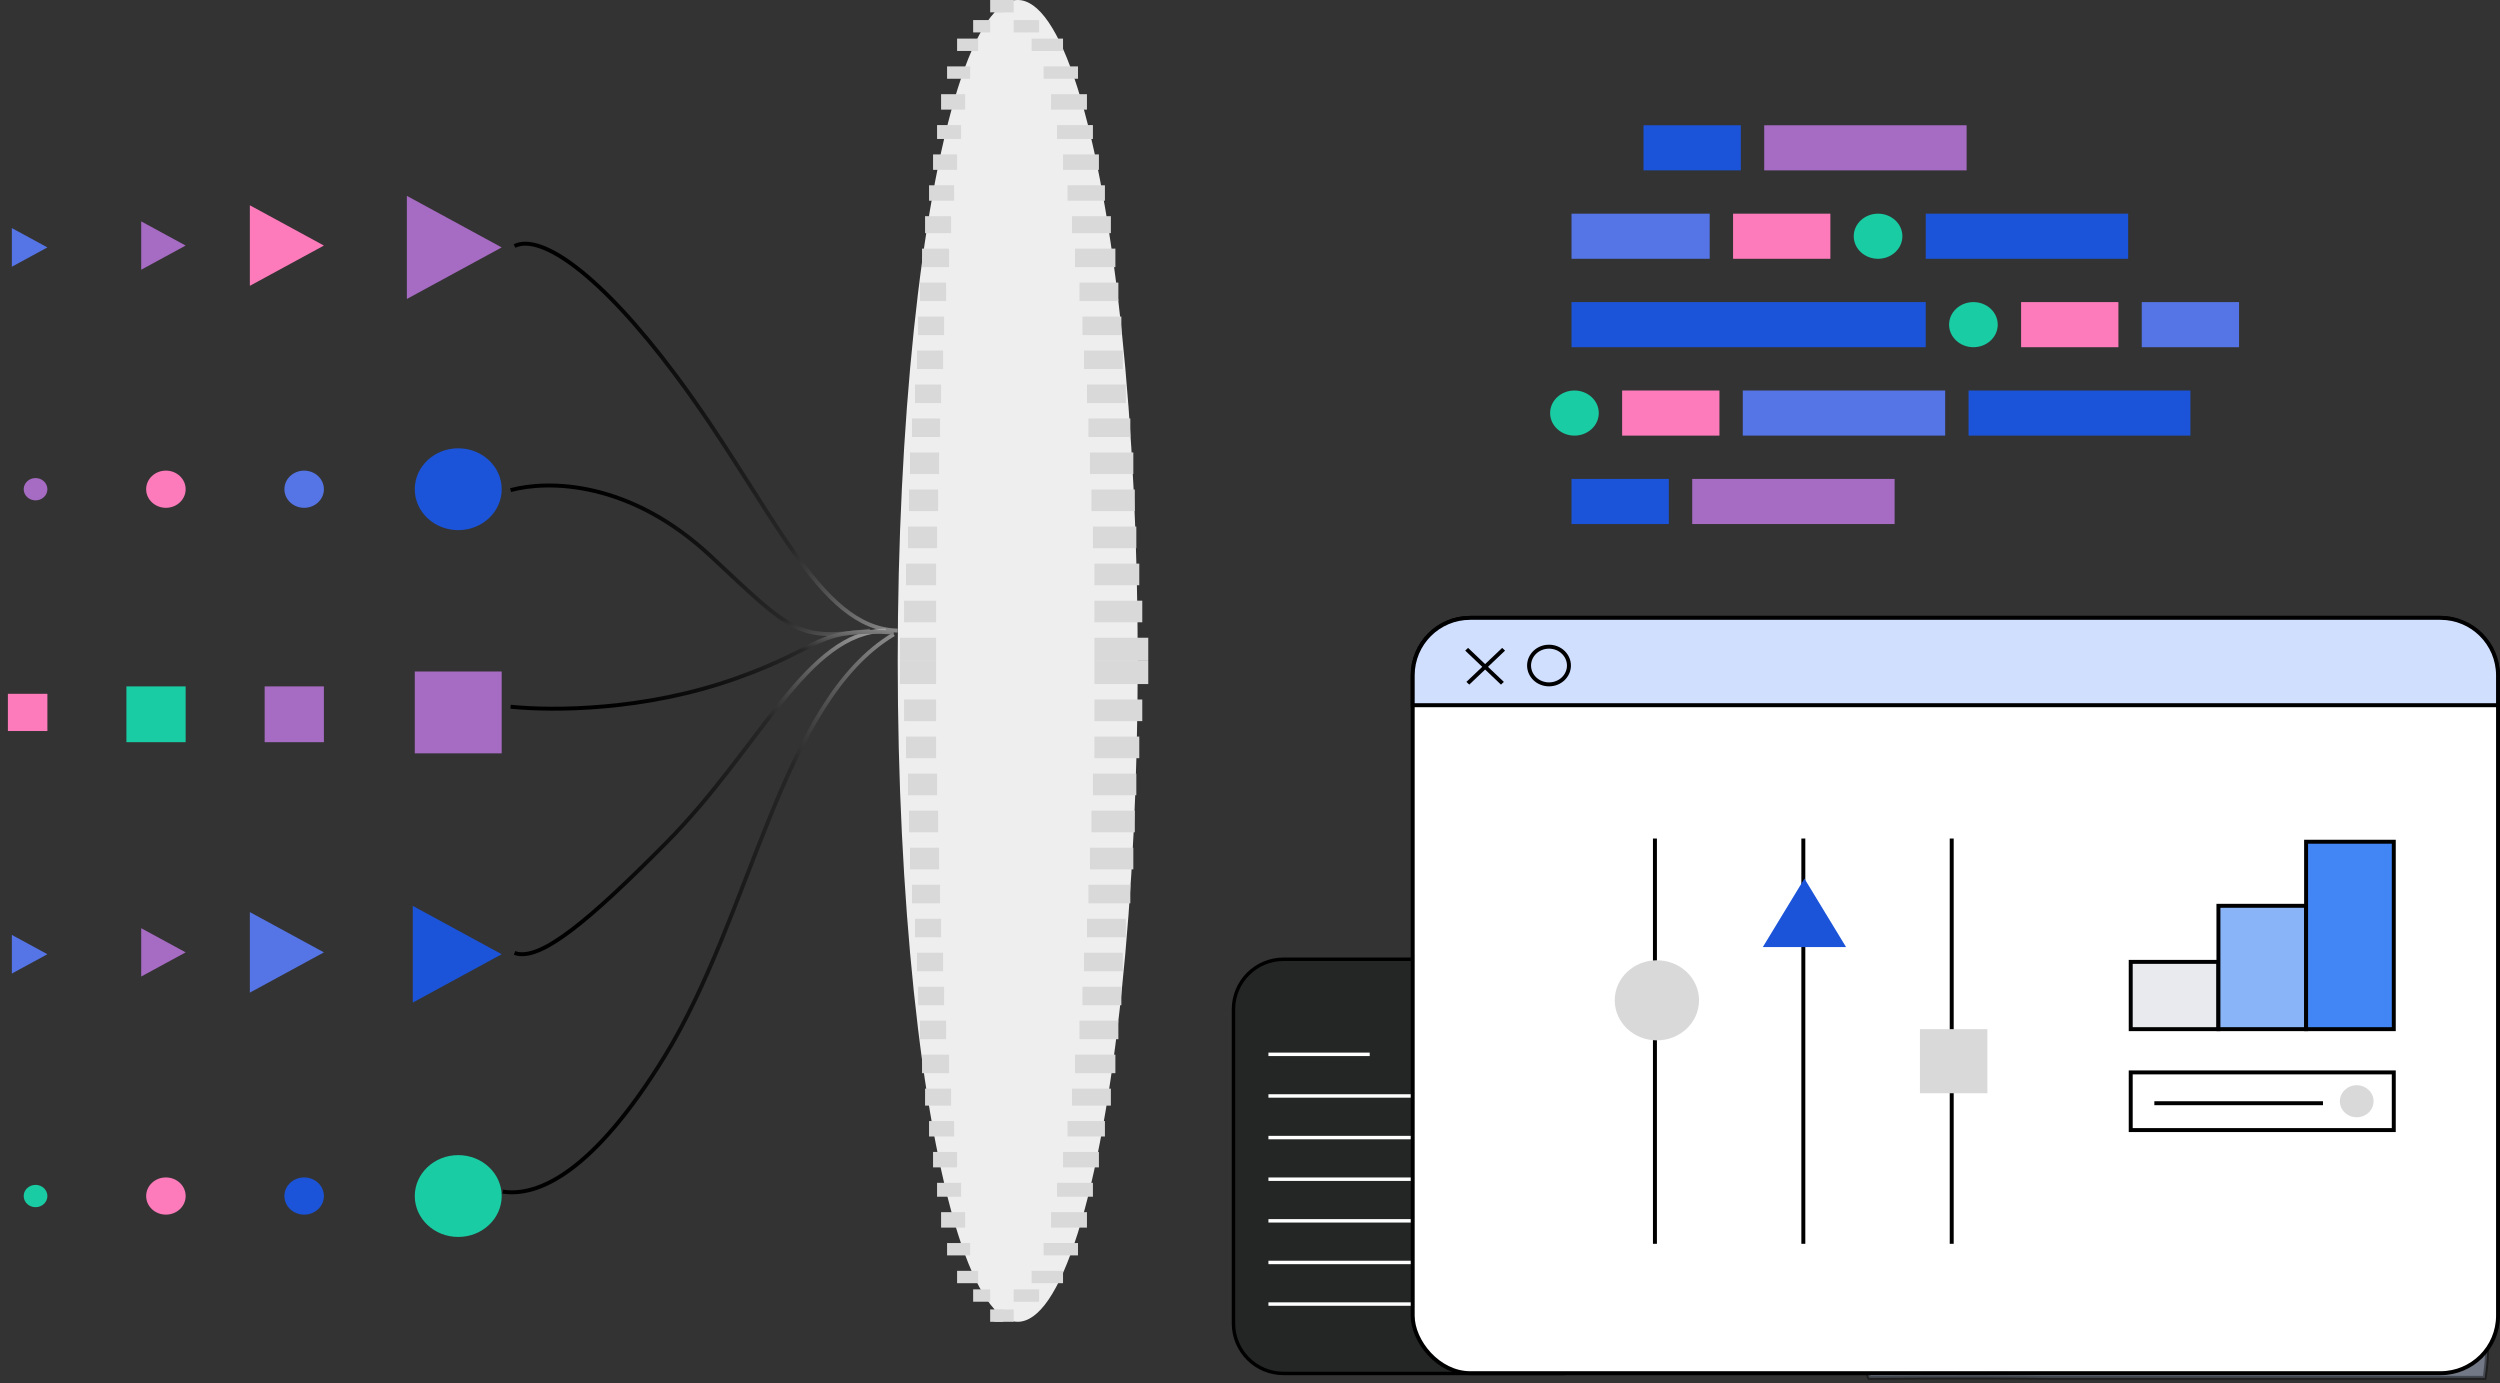 <svg width="479" height="265" viewBox="0 0 479 265" fill="none" xmlns="http://www.w3.org/2000/svg">
<rect x="0" y="0" width="479" height="265" fill="#333333" stroke="none"/>
<rect x="314.898" y="24" width="18.644" height="8.643" fill="#1B54D9"/>
<rect x="301.105" y="91.762" width="18.644" height="8.643" fill="#1B54D9"/>
<rect x="310.801" y="74.822" width="18.644" height="8.643" fill="#FD7BBB"/>
<rect x="332.055" y="40.941" width="18.644" height="8.643" fill="#FD7BBB"/>
<rect x="387.242" y="57.881" width="18.644" height="8.643" fill="#FD7BBB"/>
<rect x="410.359" y="57.881" width="18.644" height="8.643" fill="#5574E5"/>
<ellipse cx="359.837" cy="45.262" rx="4.661" ry="4.322" fill="#19CCA3"/>
<ellipse cx="301.665" cy="79.143" rx="4.661" ry="4.322" fill="#19CCA3"/>
<ellipse cx="378.106" cy="62.203" rx="4.661" ry="4.322" fill="#19CCA3"/>
<rect x="338.023" y="24" width="38.779" height="8.643" fill="#A66BC3"/>
<rect x="324.227" y="91.762" width="38.779" height="8.643" fill="#A66BC3"/>
<rect x="301.105" y="40.941" width="26.474" height="8.643" fill="#5574E5"/>
<rect x="333.918" y="74.822" width="38.779" height="8.643" fill="#5574E5"/>
<rect x="368.973" y="40.941" width="38.779" height="8.643" fill="#1B54D9"/>
<rect x="301.105" y="57.881" width="67.864" height="8.643" fill="#1B54D9"/>
<rect x="377.172" y="74.822" width="42.508" height="8.643" fill="#1B54D9"/>
<ellipse cx="194.997" cy="126.628" rx="22.993" ry="126.628" fill="#EEEEEE"/>
<rect x="209.691" y="122.19" width="10.315" height="4.438" fill="#D9D9D9"/>
<rect width="9.169" height="4.142" transform="matrix(1 0 0 -1 209.691 119.231)" fill="#D9D9D9"/>
<rect width="8.596" height="4.142" transform="matrix(1 0 0 -1 209.691 112.131)" fill="#D9D9D9"/>
<rect width="8.31" height="4.142" transform="matrix(1 0 0 -1 209.41 105.03)" fill="#D9D9D9"/>
<rect width="8.31" height="4.142" transform="matrix(1 0 0 -1 209.121 97.93)" fill="#D9D9D9"/>
<rect width="8.31" height="4.142" transform="matrix(1 0 0 -1 208.836 90.829)" fill="#D9D9D9"/>
<rect width="8.023" height="3.55" transform="matrix(1 0 0 -1 208.547 83.728)" fill="#D9D9D9"/>
<rect width="7.45" height="3.55" transform="matrix(1 0 0 -1 208.262 77.219)" fill="#D9D9D9"/>
<rect width="7.45" height="3.55" transform="matrix(1 0 0 -1 207.688 70.711)" fill="#D9D9D9"/>
<rect width="7.45" height="3.55" transform="matrix(1 0 0 -1 207.402 64.201)" fill="#D9D9D9"/>
<rect width="7.45" height="3.55" transform="matrix(1 0 0 -1 206.828 57.693)" fill="#D9D9D9"/>
<rect width="7.737" height="3.55" transform="matrix(1 0 0 -1 205.969 51.184)" fill="#D9D9D9"/>
<rect width="7.45" height="3.254" transform="matrix(1 0 0 -1 205.395 44.675)" fill="#D9D9D9"/>
<rect width="7.163" height="2.959" transform="matrix(1 0 0 -1 204.539 38.462)" fill="#D9D9D9"/>
<rect width="6.877" height="2.959" transform="matrix(1 0 0 -1 203.676 32.545)" fill="#D9D9D9"/>
<rect width="6.877" height="2.663" transform="matrix(1 0 0 -1 202.527 26.627)" fill="#D9D9D9"/>
<rect width="6.877" height="2.959" transform="matrix(1 0 0 -1 201.383 21.006)" fill="#D9D9D9"/>
<rect width="6.59" height="2.367" transform="matrix(1 0 0 -1 199.953 15.089)" fill="#D9D9D9"/>
<rect width="6.017" height="2.367" transform="matrix(1 0 0 -1 197.66 9.763)" fill="#D9D9D9"/>
<rect width="4.871" height="2.367" transform="matrix(1 0 0 -1 194.223 6.213)" fill="#D9D9D9"/>
<rect width="3.725" height="2.367" transform="matrix(1 0 0 -1 190.496 2.367)" fill="#D9D9D9"/>
<rect width="6.91" height="4.438" transform="matrix(-1 0 0 1 179.352 122.19)" fill="#D9D9D9"/>
<rect x="179.352" y="119.231" width="6.142" height="4.142" transform="rotate(180 179.352 119.231)" fill="#D9D9D9"/>
<rect x="179.352" y="112.131" width="5.759" height="4.142" transform="rotate(180 179.352 112.131)" fill="#D9D9D9"/>
<rect x="179.543" y="105.03" width="5.567" height="4.142" transform="rotate(180 179.543 105.03)" fill="#D9D9D9"/>
<rect x="179.734" y="97.93" width="5.567" height="4.142" transform="rotate(180 179.734 97.93)" fill="#D9D9D9"/>
<rect x="179.926" y="90.829" width="5.567" height="4.142" transform="rotate(180 179.926 90.829)" fill="#D9D9D9"/>
<rect x="180.121" y="83.728" width="5.375" height="3.55" transform="rotate(180 180.121 83.728)" fill="#D9D9D9"/>
<rect x="180.312" y="77.219" width="4.991" height="3.55" transform="rotate(180 180.312 77.219)" fill="#D9D9D9"/>
<rect x="180.695" y="70.711" width="4.991" height="3.55" transform="rotate(180 180.695 70.711)" fill="#D9D9D9"/>
<rect x="180.891" y="64.201" width="4.991" height="3.55" transform="rotate(180 180.891 64.201)" fill="#D9D9D9"/>
<rect x="181.27" y="57.693" width="4.991" height="3.55" transform="rotate(180 181.27 57.693)" fill="#D9D9D9"/>
<rect x="181.848" y="51.184" width="5.183" height="3.55" transform="rotate(180 181.848 51.184)" fill="#D9D9D9"/>
<rect x="182.234" y="44.675" width="4.991" height="3.254" transform="rotate(180 182.234 44.675)" fill="#D9D9D9"/>
<rect x="182.805" y="38.462" width="4.799" height="2.959" transform="rotate(180 182.805 38.462)" fill="#D9D9D9"/>
<rect x="183.379" y="32.544" width="4.607" height="2.959" transform="rotate(180 183.379 32.544)" fill="#D9D9D9"/>
<rect x="184.148" y="26.627" width="4.607" height="2.663" transform="rotate(180 184.148 26.627)" fill="#D9D9D9"/>
<rect x="184.918" y="21.006" width="4.607" height="2.959" transform="rotate(180 184.918 21.006)" fill="#D9D9D9"/>
<rect x="185.875" y="15.089" width="4.415" height="2.367" transform="rotate(180 185.875 15.089)" fill="#D9D9D9"/>
<rect x="187.41" y="9.763" width="4.031" height="2.367" transform="rotate(180 187.41 9.763)" fill="#D9D9D9"/>
<rect x="189.719" y="6.213" width="3.263" height="2.367" transform="rotate(180 189.719 6.213)" fill="#D9D9D9"/>
<rect x="192.211" y="2.367" width="2.495" height="2.367" transform="rotate(180 192.211 2.367)" fill="#D9D9D9"/>
<rect width="10.315" height="4.438" transform="matrix(1 0 0 -1 209.691 131.066)" fill="#D9D9D9"/>
<rect x="209.691" y="134.025" width="9.169" height="4.142" fill="#D9D9D9"/>
<rect x="209.691" y="141.125" width="8.596" height="4.142" fill="#D9D9D9"/>
<rect x="209.41" y="148.226" width="8.31" height="4.142" fill="#D9D9D9"/>
<rect x="209.121" y="155.327" width="8.31" height="4.142" fill="#D9D9D9"/>
<rect x="208.836" y="162.427" width="8.31" height="4.142" fill="#D9D9D9"/>
<rect x="208.547" y="169.528" width="8.023" height="3.55" fill="#D9D9D9"/>
<rect x="208.262" y="176.037" width="7.45" height="3.55" fill="#D9D9D9"/>
<rect x="207.688" y="182.545" width="7.45" height="3.55" fill="#D9D9D9"/>
<rect x="207.402" y="189.055" width="7.45" height="3.55" fill="#D9D9D9"/>
<rect x="206.828" y="195.563" width="7.45" height="3.55" fill="#D9D9D9"/>
<rect x="205.969" y="202.073" width="7.737" height="3.55" fill="#D9D9D9"/>
<rect x="205.395" y="208.581" width="7.45" height="3.254" fill="#D9D9D9"/>
<rect x="204.539" y="214.794" width="7.163" height="2.959" fill="#D9D9D9"/>
<rect x="203.676" y="220.712" width="6.877" height="2.959" fill="#D9D9D9"/>
<rect x="202.527" y="226.629" width="6.877" height="2.663" fill="#D9D9D9"/>
<rect x="201.383" y="232.25" width="6.877" height="2.959" fill="#D9D9D9"/>
<rect x="199.953" y="238.167" width="6.59" height="2.367" fill="#D9D9D9"/>
<rect x="197.66" y="243.493" width="6.017" height="2.367" fill="#D9D9D9"/>
<rect x="194.223" y="247.043" width="4.871" height="2.367" fill="#D9D9D9"/>
<rect x="190.496" y="250.889" width="3.725" height="2.367" fill="#D9D9D9"/>
<rect x="179.352" y="131.066" width="6.91" height="4.438" transform="rotate(180 179.352 131.066)" fill="#D9D9D9"/>
<rect width="6.142" height="4.142" transform="matrix(-1 0 0 1 179.352 134.025)" fill="#D9D9D9"/>
<rect width="5.759" height="4.142" transform="matrix(-1 0 0 1 179.352 141.125)" fill="#D9D9D9"/>
<rect width="5.567" height="4.142" transform="matrix(-1 0 0 1 179.543 148.226)" fill="#D9D9D9"/>
<rect width="5.567" height="4.142" transform="matrix(-1 0 0 1 179.734 155.326)" fill="#D9D9D9"/>
<rect width="5.567" height="4.142" transform="matrix(-1 0 0 1 179.926 162.427)" fill="#D9D9D9"/>
<rect width="5.375" height="3.55" transform="matrix(-1 0 0 1 180.121 169.528)" fill="#D9D9D9"/>
<rect width="4.991" height="3.55" transform="matrix(-1 0 0 1 180.312 176.037)" fill="#D9D9D9"/>
<rect width="4.991" height="3.55" transform="matrix(-1 0 0 1 180.695 182.546)" fill="#D9D9D9"/>
<rect width="4.991" height="3.55" transform="matrix(-1 0 0 1 180.891 189.054)" fill="#D9D9D9"/>
<rect width="4.991" height="3.55" transform="matrix(-1 0 0 1 181.27 195.563)" fill="#D9D9D9"/>
<rect width="5.183" height="3.55" transform="matrix(-1 0 0 1 181.848 202.073)" fill="#D9D9D9"/>
<rect width="4.991" height="3.254" transform="matrix(-1 0 0 1 182.234 208.581)" fill="#D9D9D9"/>
<rect width="4.799" height="2.959" transform="matrix(-1 0 0 1 182.805 214.794)" fill="#D9D9D9"/>
<rect width="4.607" height="2.959" transform="matrix(-1 0 0 1 183.379 220.711)" fill="#D9D9D9"/>
<rect width="4.607" height="2.663" transform="matrix(-1 0 0 1 184.148 226.629)" fill="#D9D9D9"/>
<rect width="4.607" height="2.959" transform="matrix(-1 0 0 1 184.918 232.25)" fill="#D9D9D9"/>
<rect width="4.415" height="2.367" transform="matrix(-1 0 0 1 185.875 238.167)" fill="#D9D9D9"/>
<rect width="4.031" height="2.367" transform="matrix(-1 0 0 1 187.41 243.493)" fill="#D9D9D9"/>
<rect width="3.263" height="2.367" transform="matrix(-1 0 0 1 189.719 247.043)" fill="#D9D9D9"/>
<rect width="2.495" height="2.367" transform="matrix(-1 0 0 1 192.211 250.889)" fill="#D9D9D9"/>
<path d="M96.316 228.312C103.226 229.383 113.836 224.396 127.316 202.449C144.165 175.014 149.716 134.384 171.246 121.532" stroke="url(#paint0_linear_3166_2081)" stroke-width="0.755"/>
<path d="M98.582 47.138C103.563 44.679 114.861 52.301 129.532 71.969C147.871 96.555 156.648 120.512 171.998 120.819" stroke="url(#paint1_linear_3166_2081)" stroke-width="0.755"/>
<path d="M98.582 182.583C103.487 184.403 113.197 176.046 127.646 161.481C145.707 143.275 154.61 121.047 169.728 120.819" stroke="url(#paint2_linear_3166_2081)" stroke-width="0.755"/>
<path d="M97.828 93.908C105.048 91.97 120.66 92.026 136.265 106.642C151.87 121.258 152.892 122.757 166.703 120.819" stroke="url(#paint3_linear_3166_2081)" stroke-width="0.755"/>
<path d="M97.828 135.408C105.945 136.236 123.5 136.212 141.046 129.97C158.591 123.728 155.716 120.348 171.244 121.175" stroke="url(#paint4_linear_3166_2081)" stroke-width="0.755"/>
<rect x="79.473" y="128.659" width="16.651" height="15.681" fill="#A66BC3"/>
<rect x="24.219" y="131.511" width="11.353" height="10.691" fill="#19CCA3"/>
<rect x="50.707" y="131.511" width="11.353" height="10.691" fill="#A66BC3"/>
<rect x="1.512" y="132.936" width="7.569" height="7.128" fill="#FD7BBB"/>
<path d="M96.121 47.404L77.956 57.281L77.956 37.528L96.121 47.404Z" fill="#A66BC3"/>
<path d="M96.121 182.83L79.092 192.089L79.092 173.571L96.121 182.83Z" fill="#1B54D9"/>
<path d="M35.57 47.048L27.055 51.677L27.055 42.418L35.57 47.048Z" fill="#A66BC3"/>
<path d="M35.57 182.473L27.055 187.103L27.055 177.844L35.57 182.473Z" fill="#A66BC3"/>
<path d="M62.062 47.048L47.871 54.764L47.871 39.332L62.062 47.048Z" fill="#FD7BBB"/>
<path d="M62.062 182.473L47.871 190.189L47.871 174.757L62.062 182.473Z" fill="#5574E5"/>
<path d="M9.082 47.404L2.27 51.108L2.27 43.701L9.082 47.404Z" fill="#5574E5"/>
<path d="M9.082 182.83L2.27 186.533L2.27 179.126L9.082 182.83Z" fill="#5574E5"/>
<ellipse cx="87.798" cy="93.734" rx="8.326" ry="7.84" fill="#1B54D9"/>
<ellipse cx="87.798" cy="229.16" rx="8.326" ry="7.84" fill="#19CCA3"/>
<ellipse cx="31.788" cy="93.734" rx="3.784" ry="3.564" fill="#FD7BBB"/>
<ellipse cx="31.788" cy="229.16" rx="3.784" ry="3.564" fill="#FD7BBB"/>
<ellipse cx="58.276" cy="93.734" rx="3.784" ry="3.564" fill="#5574E5"/>
<ellipse cx="58.276" cy="229.16" rx="3.784" ry="3.564" fill="#1B54D9"/>
<ellipse cx="6.81" cy="93.734" rx="2.271" ry="2.138" fill="#A66BC3"/>
<ellipse cx="6.81" cy="229.159" rx="2.271" ry="2.138" fill="#19CCA3"/>
<path d="M245.92 183.797H299.506V263.151H245.92C240.626 263.151 236.334 258.86 236.334 253.566V193.383C236.334 188.089 240.626 183.797 245.92 183.797Z" fill="#242525" stroke="black" stroke-width="0.661"/>
<line x1="243.031" y1="202.01" x2="262.434" y2="202.01" stroke="white" stroke-width="0.661"/>
<line x1="243.031" y1="209.985" x2="280.149" y2="209.985" stroke="white" stroke-width="0.661"/>
<line x1="243.031" y1="217.96" x2="280.149" y2="217.96" stroke="white" stroke-width="0.661"/>
<line x1="243.031" y1="225.935" x2="280.149" y2="225.935" stroke="white" stroke-width="0.661"/>
<line x1="243.031" y1="233.91" x2="280.149" y2="233.91" stroke="white" stroke-width="0.661"/>
<line x1="243.031" y1="241.884" x2="280.149" y2="241.884" stroke="white" stroke-width="0.661"/>
<line x1="243.031" y1="249.86" x2="280.149" y2="249.86" stroke="white" stroke-width="0.661"/>
<path opacity="0.4" d="M476.061 264H392.706C388.29 263.949 375.195 263.877 358.136 264C347.475 239.446 367.99 222.719 379.298 219.189C378.975 202.155 389.313 191.873 404.014 188.19C418.714 184.507 441.976 195.863 442.46 219.189C474.639 220.908 478.268 249.779 476.061 264Z" fill="#D1DFFF" stroke="black" stroke-width="0.759"/>
<rect x="270.673" y="118.38" width="207.951" height="144.722" rx="11.013" fill="white" stroke="black" stroke-width="0.759"/>
<path d="M281.686 118.38H467.61C473.692 118.38 478.623 123.31 478.623 129.393V135.115H270.673V129.393C270.673 123.31 275.603 118.38 281.686 118.38Z" fill="#D1DFFF" stroke="black" stroke-width="0.759"/>
<line x1="317.085" y1="238.314" x2="317.085" y2="160.662" stroke="black" stroke-width="0.759"/>
<line x1="345.519" y1="238.314" x2="345.519" y2="160.662" stroke="black" stroke-width="0.759"/>
<line x1="373.948" y1="238.314" x2="373.948" y2="160.662" stroke="black" stroke-width="0.759"/>
<line y1="-0.38" x2="9.453" y2="-0.38" transform="matrix(-0.725 -0.689 0.725 -0.689 288.137 130.649)" stroke="black" stroke-width="0.759"/>
<line y1="-0.38" x2="9.453" y2="-0.38" transform="matrix(0.725 -0.689 -0.725 -0.689 280.961 130.649)" stroke="black" stroke-width="0.759"/>
<path d="M345.731 168.335L353.705 181.456H337.757L345.731 168.335Z" fill="#1B54D9"/>
<ellipse cx="317.46" cy="191.661" rx="8.077" ry="7.673" fill="#D9D9D9"/>
<rect x="367.863" y="197.186" width="12.923" height="12.277" fill="#D9D9D9"/>
<rect x="408.246" y="184.295" width="16.8" height="12.891" fill="#E9EAEE" stroke="black" stroke-width="0.759"/>
<rect x="408.246" y="205.473" width="50.401" height="11.049" fill="white" stroke="black" stroke-width="0.759"/>
<rect x="425.051" y="173.553" width="16.8" height="23.633" fill="#89B4F8" stroke="black" stroke-width="0.759"/>
<rect x="441.848" y="161.276" width="16.8" height="35.91" fill="#4286F5" stroke="black" stroke-width="0.759"/>
<line x1="445.082" y1="211.377" x2="412.774" y2="211.377" stroke="black" stroke-width="0.759"/>
<ellipse cx="451.547" cy="210.998" rx="3.231" ry="3.069" fill="#D9D9D9"/>
<path d="M296.79 123.905C298.918 123.905 300.61 125.539 300.61 127.515C300.61 129.491 298.918 131.125 296.79 131.125C294.662 131.125 292.97 129.491 292.97 127.515C292.97 125.539 294.662 123.905 296.79 123.905Z" stroke="black" stroke-width="0.759"/>
<defs>
<linearGradient id="paint0_linear_3166_2081" x1="101.34" y1="205.273" x2="195.895" y2="112.996" gradientUnits="userSpaceOnUse">
<stop/>
<stop offset="0.585" stop-color="#272727"/>
<stop offset="1" stop-color="#D7D7D7"/>
</linearGradient>
<linearGradient id="paint1_linear_3166_2081" x1="100.04" y1="63.962" x2="168.507" y2="149.673" gradientUnits="userSpaceOnUse">
<stop/>
<stop offset="0.585" stop-color="#272727"/>
<stop offset="1" stop-color="#D7D7D7"/>
</linearGradient>
<linearGradient id="paint2_linear_3166_2081" x1="100.018" y1="170.124" x2="145.911" y2="93.716" gradientUnits="userSpaceOnUse">
<stop/>
<stop offset="0.585" stop-color="#272727"/>
<stop offset="1" stop-color="#D7D7D7"/>
</linearGradient>
<linearGradient id="paint3_linear_3166_2081" x1="100.647" y1="99.546" x2="121.171" y2="155.556" gradientUnits="userSpaceOnUse">
<stop/>
<stop offset="0.585" stop-color="#272727"/>
<stop offset="1" stop-color="#D7D7D7"/>
</linearGradient>
<linearGradient id="paint4_linear_3166_2081" x1="100.998" y1="133.001" x2="104.702" y2="106.384" gradientUnits="userSpaceOnUse">
<stop/>
<stop offset="0.585" stop-color="#272727"/>
<stop offset="1" stop-color="#D7D7D7"/>
</linearGradient>
</defs>
</svg>
